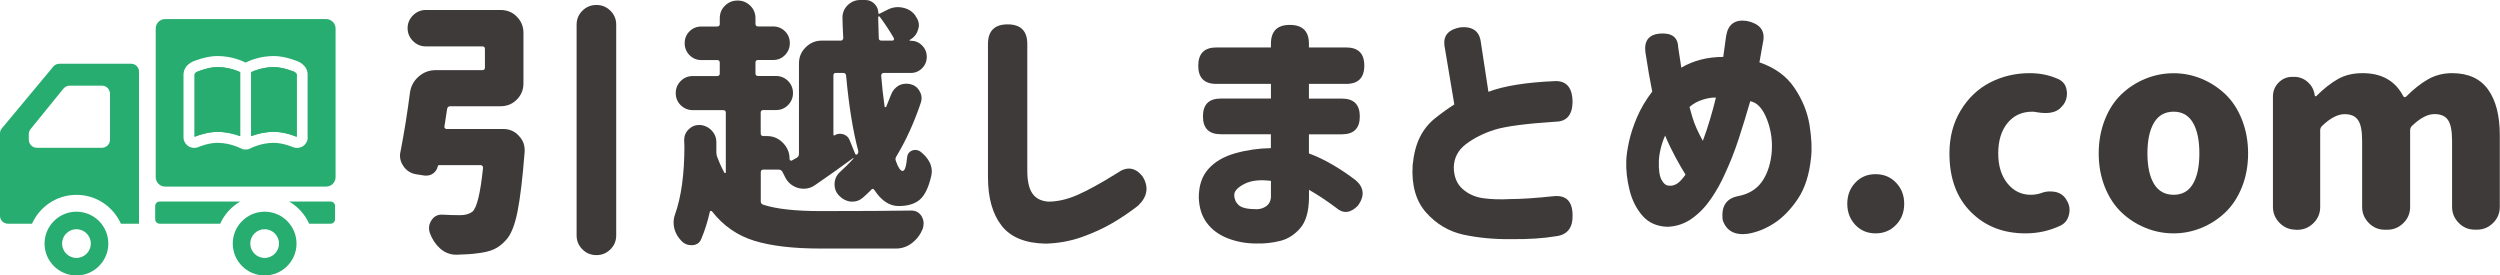 <?xml version="1.0" encoding="utf-8"?>
<!-- Generator: Adobe Illustrator 25.0.1, SVG Export Plug-In . SVG Version: 6.00 Build 0)  -->
<svg version="1.1" xmlns="http://www.w3.org/2000/svg" xmlns:xlink="http://www.w3.org/1999/xlink" x="0px" y="0px"
	 viewBox="0 0 372.48 41.04" style="enable-background:new 0 0 372.48 41.04;" xml:space="preserve">
<style type="text/css">
	.st0{fill:#28AD70;}
	.st1{fill:#FFFFFF;stroke:#FFFFFF;stroke-width:0.5;stroke-miterlimit:10;}
	.st2{fill:#3E3A39;stroke:#3E3A39;stroke-width:0.5;stroke-miterlimit:10;}
	.st3{fill:#3E3A39;}
	.st4{display:none;}
	
		.st5{display:inline;fill:#FFFFFF;stroke:#FFFFFF;stroke-width:0.5;stroke-linecap:round;stroke-linejoin:round;stroke-miterlimit:10;}
	.st6{fill:#FFFFFF;}
	.st7{fill:#FFFFFF;stroke:#FFFFFF;stroke-linecap:round;stroke-linejoin:round;stroke-miterlimit:10;}
	.st8{fill:#3E3A39;stroke:#3E3A39;stroke-width:0.75;stroke-miterlimit:10;}
	.st9{fill:none;stroke:#000000;stroke-width:2;stroke-linecap:round;stroke-linejoin:round;stroke-miterlimit:10;}
	.st10{fill:#231815;}
</style>
<g id="レイヤー_1">
</g>
<g id="レイヤー_3">
	<g>
		<path class="st3" d="M66.22,18.83c-0.03,0.11-0.01,0.2,0.06,0.27c0.06,0.08,0.15,0.12,0.25,0.12h8.48c0.91,0,1.68,0.34,2.3,1.02
			c0.57,0.6,0.86,1.3,0.86,2.11c0,0.08,0,0.17,0,0.27c-0.31,3.96-0.67,6.93-1.07,8.93c-0.4,1.99-0.96,3.38-1.66,4.16
			c-0.6,0.68-1.23,1.16-1.89,1.45s-1.5,0.48-2.52,0.59c-0.7,0.1-1.71,0.17-3.01,0.2h-0.04c-0.89,0-1.68-0.3-2.38-0.9
			c-0.7-0.63-1.22-1.41-1.56-2.34c-0.08-0.23-0.12-0.48-0.12-0.74c0-0.39,0.12-0.77,0.35-1.13c0.36-0.57,0.87-0.86,1.52-0.86
			c0.03,0,0.05,0,0.08,0c0.94,0.05,1.82,0.08,2.66,0.08c0.78,0,1.39-0.17,1.84-0.51c0.68-0.57,1.21-2.76,1.6-6.56
			c0-0.1-0.03-0.2-0.1-0.27c-0.07-0.08-0.15-0.12-0.25-0.12h-6.17c-0.13,0-0.21,0.07-0.23,0.2c-0.1,0.44-0.34,0.79-0.7,1.05
			c-0.29,0.21-0.61,0.31-0.98,0.31c-0.08,0-0.17,0-0.27,0l-1.29-0.2c-0.78-0.13-1.41-0.53-1.88-1.21c-0.34-0.49-0.51-1.02-0.51-1.56
			c0-0.21,0.03-0.4,0.08-0.59c0.55-2.84,1.02-5.77,1.41-8.79c0.13-0.96,0.56-1.76,1.29-2.4c0.73-0.64,1.58-0.96,2.54-0.96h6.95
			c0.26,0,0.39-0.13,0.39-0.39V7.3c0-0.26-0.13-0.39-0.39-0.39h-8.44c-0.73,0-1.36-0.27-1.89-0.8c-0.53-0.53-0.8-1.17-0.8-1.91
			s0.27-1.38,0.8-1.91c0.53-0.53,1.17-0.8,1.89-0.8h11.17c0.96,0,1.77,0.33,2.42,1c0.65,0.66,0.98,1.46,0.98,2.4v7.54
			c0,0.94-0.33,1.74-0.98,2.4c-0.65,0.66-1.46,1-2.42,1h-7.5c-0.26,0-0.42,0.13-0.47,0.39C66.51,16.86,66.38,17.73,66.22,18.83z
			 M85.91,3.67c0-0.81,0.29-1.5,0.86-2.07c0.57-0.57,1.27-0.86,2.09-0.86s1.52,0.29,2.09,0.86c0.57,0.57,0.86,1.26,0.86,2.07v31.41
			c0,0.81-0.29,1.5-0.86,2.07c-0.57,0.57-1.27,0.86-2.09,0.86s-1.52-0.29-2.09-0.86c-0.57-0.57-0.86-1.26-0.86-2.07V3.67z"/>
		<path class="st3" d="M113.74,25.27c-0.26,0-0.39,0.13-0.39,0.39V30c0,0.26,0.13,0.43,0.39,0.51c1.95,0.63,4.79,0.94,8.52,0.94
			c5.99,0,10.48-0.03,13.48-0.08h0.04c0.65,0,1.16,0.27,1.52,0.82c0.21,0.37,0.31,0.73,0.31,1.09c0,0.26-0.04,0.52-0.12,0.78
			c-0.34,0.86-0.87,1.57-1.58,2.13c-0.72,0.56-1.52,0.84-2.4,0.84h-11.33c-3.98,0-7.24-0.38-9.77-1.15
			c-2.53-0.77-4.64-2.23-6.33-4.39c-0.05-0.05-0.12-0.07-0.2-0.06c-0.08,0.01-0.12,0.06-0.12,0.14c-0.34,1.48-0.77,2.84-1.29,4.06
			c-0.23,0.55-0.66,0.85-1.29,0.9c-0.08,0-0.14,0-0.2,0c-0.55,0-1.02-0.2-1.41-0.59c-0.52-0.52-0.89-1.13-1.09-1.84
			c-0.08-0.31-0.12-0.63-0.12-0.94c0-0.39,0.06-0.78,0.2-1.17c0.94-2.63,1.41-6.03,1.41-10.2l-0.04-0.9c0-0.65,0.23-1.2,0.7-1.64
			c0.42-0.42,0.92-0.63,1.52-0.63c0.05,0,0.09,0,0.12,0c0.7,0.05,1.29,0.33,1.76,0.82c0.47,0.5,0.7,1.08,0.7,1.76
			c0,0.39,0,0.89,0,1.48c0,0.29,0.05,0.55,0.16,0.78c0.31,0.83,0.66,1.6,1.05,2.3c0.03,0.03,0.06,0.03,0.12,0.02
			c0.05-0.01,0.08-0.04,0.08-0.1V16.8c0-0.26-0.13-0.39-0.39-0.39h-4.53c-0.7,0-1.3-0.25-1.8-0.74c-0.5-0.49-0.74-1.09-0.74-1.8
			s0.25-1.3,0.74-1.8c0.49-0.49,1.09-0.74,1.8-0.74h3.63c0.26,0,0.39-0.13,0.39-0.39v-1.6c0-0.26-0.13-0.39-0.39-0.39h-2.34
			c-0.7,0-1.3-0.25-1.78-0.74c-0.48-0.49-0.72-1.09-0.72-1.78c0-0.69,0.24-1.28,0.72-1.76c0.48-0.48,1.07-0.72,1.78-0.72h2.34
			c0.26,0,0.39-0.13,0.39-0.39V2.73c0-0.75,0.26-1.39,0.78-1.89c0.52-0.51,1.15-0.76,1.88-0.76c0.73,0,1.35,0.25,1.88,0.76
			c0.52,0.51,0.78,1.14,0.78,1.89v0.82c0,0.26,0.13,0.39,0.39,0.39h2.23c0.7,0,1.29,0.24,1.78,0.72c0.48,0.48,0.72,1.07,0.72,1.76
			c0,0.69-0.24,1.28-0.72,1.78c-0.48,0.5-1.07,0.74-1.78,0.74h-2.23c-0.26,0-0.39,0.13-0.39,0.39v1.6c0,0.26,0.13,0.39,0.39,0.39
			h2.66c0.7,0,1.3,0.25,1.8,0.74c0.49,0.5,0.74,1.09,0.74,1.8s-0.25,1.3-0.74,1.8c-0.5,0.5-1.09,0.74-1.8,0.74h-1.88
			c-0.26,0-0.39,0.13-0.39,0.39v3.09c0,0.26,0.13,0.39,0.39,0.39h0.51c0.94,0,1.74,0.33,2.4,1s1,1.46,1,2.4v0.04
			c0,0.08,0.04,0.14,0.12,0.2c0.08,0.05,0.16,0.05,0.23,0l0.7-0.39c0.23-0.13,0.35-0.32,0.35-0.59V9.45c0-0.94,0.33-1.74,1-2.4
			s1.46-1,2.4-1h2.85c0.1,0,0.19-0.04,0.25-0.12c0.06-0.08,0.1-0.17,0.1-0.27c-0.08-1.43-0.12-2.45-0.12-3.05
			c0-0.7,0.25-1.3,0.74-1.8C126.8,0.27,127.43,0,128.16,0h0.78c0.52,0,0.97,0.19,1.35,0.57c0.38,0.38,0.57,0.83,0.57,1.35
			c0,0.05,0.02,0.09,0.06,0.12c0.04,0.03,0.08,0.03,0.14,0l1.17-0.59c0.49-0.26,1.02-0.39,1.56-0.39c0.23,0,0.47,0.03,0.7,0.08
			c0.81,0.16,1.45,0.56,1.91,1.21c0.03,0.05,0.05,0.11,0.08,0.16c0.29,0.39,0.43,0.81,0.43,1.25c0,0.21-0.04,0.42-0.12,0.63
			c-0.18,0.68-0.6,1.2-1.25,1.56c-0.03,0-0.03,0.02-0.02,0.06c0.01,0.04,0.03,0.06,0.06,0.06h0.12c0.65,0,1.21,0.23,1.68,0.7
			s0.7,1.04,0.7,1.7s-0.23,1.23-0.7,1.7s-1.03,0.7-1.68,0.7h-4.06c-0.1,0-0.19,0.04-0.25,0.12c-0.07,0.08-0.1,0.17-0.1,0.27
			c0.13,1.64,0.3,3.18,0.51,4.61c0,0.05,0.03,0.09,0.1,0.1c0.06,0.01,0.11-0.01,0.14-0.06c0.23-0.57,0.47-1.16,0.7-1.76
			c0.23-0.63,0.63-1.09,1.17-1.41c0.36-0.18,0.74-0.27,1.13-0.27c0.21,0,0.42,0.03,0.63,0.08c0.63,0.16,1.08,0.52,1.37,1.09
			c0.18,0.31,0.27,0.64,0.27,0.98c0,0.23-0.04,0.47-0.12,0.7c-0.99,2.94-2.2,5.6-3.63,7.97c-0.16,0.23-0.18,0.47-0.08,0.7
			c0.34,0.99,0.68,1.48,1.02,1.48c0.31,0,0.53-0.69,0.66-2.07c0.05-0.47,0.3-0.79,0.74-0.98c0.16-0.05,0.31-0.08,0.47-0.08
			c0.26,0,0.51,0.08,0.74,0.23c0.63,0.47,1.09,1.02,1.41,1.64c0.21,0.44,0.31,0.89,0.31,1.33c0,0.21-0.03,0.43-0.08,0.66
			c-0.39,1.72-0.96,2.9-1.7,3.54c-0.74,0.64-1.8,0.96-3.16,0.96s-2.57-0.79-3.61-2.38c-0.16-0.23-0.31-0.25-0.47-0.04
			c-0.42,0.42-0.83,0.81-1.25,1.17c-0.44,0.39-0.95,0.59-1.52,0.59c-0.1,0-0.21,0-0.31,0c-0.7-0.1-1.3-0.43-1.8-0.98
			c-0.39-0.44-0.59-0.96-0.59-1.56c0-0.75,0.27-1.38,0.82-1.88c0.7-0.63,1.37-1.29,1.99-1.99c0.03-0.03,0.03-0.04,0.02-0.06
			c-0.01-0.01-0.03-0.02-0.06-0.02c-1.8,1.33-3.69,2.67-5.66,4.02c-0.52,0.37-1.08,0.55-1.68,0.55c-0.23,0-0.48-0.03-0.74-0.08
			c-0.89-0.23-1.55-0.74-1.99-1.52l-0.47-0.94c-0.13-0.21-0.33-0.31-0.59-0.31H113.74z M124.56,10.86c-0.26,0-0.39,0.13-0.39,0.39
			v8.79c0,0.05,0.02,0.09,0.06,0.12c0.04,0.03,0.08,0.03,0.14,0c0.23-0.16,0.49-0.23,0.78-0.23c0.16,0,0.33,0.03,0.51,0.08
			c0.47,0.16,0.78,0.46,0.94,0.9l0.82,2.03c0.03,0.05,0.07,0.09,0.14,0.1c0.06,0.01,0.12-0.01,0.18-0.06
			c0.13-0.16,0.17-0.34,0.12-0.55c-0.78-2.92-1.38-6.64-1.8-11.17c-0.03-0.26-0.17-0.39-0.43-0.39H124.56z M130.93,5.66
			c0,0.26,0.13,0.39,0.39,0.39h1.64c0.1,0,0.18-0.04,0.21-0.12s0.04-0.16,0.02-0.23c-0.6-1.04-1.3-2.11-2.11-3.2
			c-0.03-0.05-0.07-0.07-0.14-0.06c-0.07,0.01-0.1,0.06-0.1,0.14C130.85,3.33,130.88,4.36,130.93,5.66z"/>
		<path class="st3" d="M153.06,25.43c0,1.54,0.25,2.67,0.76,3.4c0.51,0.73,1.29,1.13,2.36,1.21c1.38,0,2.83-0.33,4.36-1
			s3.5-1.75,5.92-3.26c1.41-1.02,2.66-0.86,3.75,0.47c0.99,1.56,0.78,3.02-0.63,4.38c-1.2,0.94-2.47,1.8-3.83,2.6
			c-1.35,0.79-2.88,1.49-4.57,2.09c-1.69,0.6-3.48,0.92-5.35,0.98c-3.05-0.05-5.25-0.94-6.6-2.68c-1.35-1.73-2.03-4.13-2.03-7.21
			V6.56c0-1.95,0.98-2.93,2.93-2.93s2.93,0.98,2.93,2.93V25.43z"/>
		<path class="st3" d="M189.36,14.69V12.5h-8.13c-1.8,0-2.7-0.9-2.7-2.7c0-1.82,0.9-2.73,2.7-2.73h8.13V6.52
			c0-1.88,0.94-2.81,2.81-2.81c1.9,0,2.85,0.94,2.85,2.81v0.55h5.55c1.8,0,2.7,0.9,2.7,2.7c0,1.82-0.9,2.73-2.7,2.73h-5.55v2.19
			h4.92c1.77,0,2.66,0.89,2.66,2.66c0,1.77-0.89,2.66-2.66,2.66h-4.92v2.85c1.15,0.42,2.32,0.98,3.52,1.68
			c1.2,0.7,2.36,1.48,3.48,2.34c1.22,1.07,1.33,2.32,0.31,3.75c-1.12,1.15-2.21,1.25-3.28,0.31c-1.43-1.07-2.77-1.95-4.02-2.66v1.21
			c-0.03,2.03-0.46,3.54-1.31,4.51c-0.85,0.98-1.84,1.61-2.97,1.89s-2.31,0.42-3.54,0.39c-1.54,0-2.97-0.26-4.3-0.78
			s-2.36-1.29-3.11-2.3s-1.14-2.27-1.19-3.75c0-1.8,0.48-3.23,1.45-4.3c0.96-1.07,2.3-1.84,4-2.32c1.71-0.48,3.47-0.73,5.29-0.76V20
			h-7.46c-1.77,0-2.66-0.88-2.66-2.66c0-1.77,0.88-2.66,2.66-2.66H189.36z M187.21,31.17c0.55,0,1.03-0.15,1.45-0.45
			c0.42-0.3,0.65-0.73,0.7-1.31v-2.46c-1.64-0.21-2.96-0.06-3.95,0.45c-0.99,0.51-1.5,1.05-1.52,1.62c0,0.6,0.21,1.11,0.64,1.52
			C184.97,30.96,185.86,31.17,187.21,31.17z"/>
		<path class="st3" d="M231.8,18.13c-4.45,0.29-7.5,0.69-9.14,1.21c-1.64,0.52-3.05,1.23-4.24,2.13c-1.19,0.9-1.79,2.06-1.82,3.5
			c0.03,1.38,0.47,2.45,1.33,3.2c0.86,0.76,1.89,1.21,3.11,1.37s2.52,0.2,3.93,0.12c1.64,0,3.81-0.14,6.52-0.43
			c1.85-0.18,2.79,0.76,2.81,2.81c0.05,1.9-0.78,2.96-2.5,3.16c-1.8,0.31-4.04,0.46-6.72,0.43c-2.5,0.03-4.84-0.2-7.01-0.66
			c-2.17-0.47-4.03-1.56-5.57-3.28c-1.54-1.72-2.21-4.07-2.03-7.07c0.16-1.64,0.51-3.03,1.07-4.16c0.56-1.13,1.32-2.08,2.29-2.85
			c0.96-0.77,1.91-1.45,2.85-2.05l-1.48-8.83c-0.16-1.46,0.64-2.34,2.38-2.66c1.82-0.16,2.84,0.57,3.05,2.19l1.13,7.42
			c2.29-0.88,5.64-1.42,10.04-1.6c1.64,0,2.47,1.03,2.5,3.09C234.27,17.11,233.44,18.1,231.8,18.13z"/>
		<path class="st3" d="M245.15,7.77c-0.21-1.69,0.51-2.62,2.15-2.77c1.77-0.13,2.68,0.54,2.73,1.99c0.13,0.83,0.29,1.86,0.47,3.09
			c0.88-0.52,1.85-0.92,2.89-1.19c1.04-0.27,2.16-0.41,3.36-0.41c0.13-0.94,0.27-1.98,0.43-3.13c0.29-1.74,1.32-2.49,3.09-2.23
			c1.85,0.39,2.67,1.34,2.46,2.85c-0.18,1.02-0.38,2.12-0.59,3.32c2.29,0.78,4.03,2.04,5.21,3.79c1.18,1.75,1.93,3.58,2.25,5.51
			c0.31,1.93,0.39,3.57,0.23,4.92c-0.26,2.53-0.92,4.57-1.97,6.13s-2.21,2.76-3.48,3.59c-1.26,0.83-2.59,1.37-3.96,1.6
			c-1.95,0.26-3.2-0.42-3.75-2.03c-0.26-2.06,0.52-3.25,2.34-3.59c1.48-0.29,2.62-0.96,3.42-2.03c0.79-1.07,1.29-2.43,1.5-4.1
			c0.21-1.82-0.01-3.57-0.64-5.23c-0.64-1.67-1.48-2.59-2.52-2.77c-0.52,1.82-1.09,3.67-1.7,5.55c-0.61,1.88-1.31,3.65-2.09,5.31
			c-0.55,1.25-1.23,2.47-2.05,3.67c-0.82,1.2-1.77,2.18-2.85,2.95c-1.08,0.77-2.3,1.18-3.65,1.23c-1.56-0.05-2.8-0.6-3.71-1.64
			c-0.91-1.04-1.56-2.32-1.93-3.83c-0.38-1.51-0.54-2.98-0.49-4.41c0.03-0.73,0.16-1.67,0.41-2.81c0.25-1.14,0.65-2.37,1.21-3.67
			c0.56-1.3,1.31-2.56,2.25-3.79C245.86,12.15,245.52,10.2,245.15,7.77z M248.67,27.66c0.31,0.05,0.66-0.02,1.05-0.21
			s0.86-0.67,1.41-1.43c-0.47-0.75-0.97-1.62-1.5-2.6c-0.53-0.98-1.05-2.05-1.54-3.22c-0.29,0.65-0.51,1.3-0.66,1.95
			c-0.16,0.65-0.25,1.25-0.27,1.8c-0.05,1.3,0.08,2.25,0.39,2.83S248.23,27.66,248.67,27.66z M251.72,15.94
			c0,0.05,0.15,0.58,0.45,1.58c0.3,1,0.81,2.16,1.54,3.46c0.39-1.04,0.75-2.11,1.07-3.2c0.33-1.09,0.62-2.17,0.88-3.24
			c-0.57-0.03-1.23,0.08-1.97,0.31S252.29,15.44,251.72,15.94z"/>
		<path class="st3" d="M279.45,34.77c-1.22,0-2.23-0.42-3.03-1.27c-0.79-0.85-1.19-1.89-1.19-3.14s0.4-2.3,1.19-3.14
			c0.79-0.85,1.8-1.27,3.03-1.27c1.22,0,2.24,0.42,3.05,1.27c0.81,0.85,1.21,1.89,1.21,3.14s-0.4,2.3-1.21,3.14
			C281.69,34.34,280.68,34.77,279.45,34.77z"/>
		<path class="st3" d="M301.77,34.77c-3.31,0-6.02-1.07-8.14-3.2c-2.12-2.13-3.18-5.04-3.18-8.71c0-2.42,0.56-4.56,1.68-6.41
			c1.12-1.85,2.58-3.23,4.38-4.16c1.8-0.92,3.76-1.39,5.9-1.39c1.56,0,2.99,0.3,4.3,0.9c0.7,0.34,1.11,0.9,1.21,1.68
			c0.03,0.16,0.04,0.31,0.04,0.47c0,0.63-0.18,1.19-0.55,1.68l-0.16,0.16c-0.5,0.7-1.33,1.05-2.5,1.05c-0.39,0-0.82-0.04-1.29-0.12
			c-0.21-0.05-0.43-0.08-0.66-0.08c-1.54,0-2.77,0.56-3.69,1.68c-0.92,1.12-1.39,2.63-1.39,4.53c0,1.85,0.46,3.34,1.37,4.47
			c0.91,1.13,2.07,1.7,3.48,1.7c0.55,0,1.08-0.09,1.6-0.27c0.42-0.16,0.83-0.23,1.25-0.23c0.29,0,0.57,0.03,0.86,0.08
			c0.73,0.18,1.26,0.57,1.6,1.17c0.31,0.47,0.47,0.98,0.47,1.52c0,0.21-0.03,0.42-0.08,0.63c-0.16,0.78-0.57,1.34-1.25,1.68
			C305.39,34.38,303.65,34.77,301.77,34.77z"/>
		<path class="st3" d="M323.86,34.77c-1.46,0-2.86-0.27-4.2-0.82c-1.34-0.55-2.53-1.31-3.57-2.3c-1.04-0.99-1.87-2.25-2.48-3.77
			c-0.61-1.52-0.92-3.2-0.92-5.02c0-1.82,0.31-3.5,0.92-5.04c0.61-1.54,1.44-2.8,2.48-3.79c1.04-0.99,2.23-1.76,3.57-2.3
			c1.34-0.55,2.74-0.82,4.2-0.82c1.43,0,2.81,0.27,4.14,0.82s2.51,1.32,3.55,2.3c1.04,0.99,1.87,2.25,2.48,3.79
			c0.61,1.54,0.92,3.22,0.92,5.04c0,1.82-0.31,3.5-0.92,5.02c-0.61,1.52-1.44,2.78-2.48,3.77c-1.04,0.99-2.23,1.76-3.55,2.3
			S325.29,34.77,323.86,34.77z M323.86,29.02c1.28,0,2.23-0.54,2.87-1.62c0.64-1.08,0.96-2.6,0.96-4.55s-0.32-3.48-0.96-4.57
			c-0.64-1.09-1.6-1.64-2.87-1.64c-1.3,0-2.28,0.55-2.93,1.64c-0.65,1.09-0.98,2.62-0.98,4.57s0.33,3.47,0.98,4.55
			C321.58,28.48,322.56,29.02,323.86,29.02z"/>
		<path class="st3" d="M342.05,34.22c-0.94,0-1.74-0.33-2.4-1s-1-1.46-1-2.4V14.38c0-0.81,0.28-1.5,0.84-2.07
			c0.56-0.57,1.24-0.86,2.05-0.86h0.27c0.75,0,1.42,0.25,1.99,0.74c0.57,0.5,0.92,1.11,1.05,1.84l0.04,0.23
			c0,0.05,0.03,0.08,0.1,0.08c0.06,0,0.11-0.01,0.14-0.04c1.09-1.09,2.16-1.93,3.2-2.52c1.04-0.59,2.27-0.88,3.67-0.88
			c2.84,0,4.86,1.13,6.05,3.4c0.05,0.11,0.12,0.16,0.21,0.18c0.09,0.01,0.18-0.02,0.25-0.1c1.09-1.09,2.17-1.95,3.24-2.56
			c1.07-0.61,2.27-0.92,3.59-0.92c2.4,0,4.18,0.81,5.35,2.42c1.17,1.62,1.76,3.89,1.76,6.84v10.66c0,0.94-0.33,1.74-1,2.4
			s-1.46,1-2.4,1h-0.31c-0.94,0-1.74-0.33-2.4-1s-1-1.46-1-2.4v-9.8c0-1.51-0.2-2.56-0.61-3.14c-0.4-0.59-1.07-0.88-2.01-0.88
			c-1.02,0-2.14,0.59-3.36,1.76c-0.18,0.18-0.27,0.4-0.27,0.66v11.41c0,0.94-0.33,1.74-1,2.4s-1.46,1-2.4,1h-0.35
			c-0.94,0-1.74-0.33-2.4-1s-1-1.46-1-2.4v-9.8c0-1.51-0.2-2.56-0.61-3.14c-0.4-0.59-1.07-0.88-2.01-0.88
			c-1.02,0-2.14,0.59-3.36,1.76c-0.18,0.18-0.27,0.4-0.27,0.66v11.41c0,0.94-0.33,1.74-1,2.4s-1.46,1-2.4,1H342.05z"/>
		<g>
			<path class="st0" d="M11.39,31.54c-2.62,0-4.75,2.13-4.75,4.75c0,2.62,2.13,4.75,4.75,4.75c2.62,0,4.75-2.13,4.75-4.75
				C16.14,33.67,14.02,31.54,11.39,31.54z M11.39,38.43c-1.18,0-2.14-0.96-2.14-2.14c0-1.18,0.96-2.14,2.14-2.14
				c1.18,0,2.14,0.96,2.14,2.14C13.53,37.47,12.57,38.43,11.39,38.43z"/>
			<path class="st0" d="M39.43,31.54c-2.62,0-4.75,2.13-4.75,4.75c0,2.62,2.13,4.75,4.75,4.75c2.62,0,4.75-2.13,4.75-4.75
				C44.18,33.67,42.05,31.54,39.43,31.54z M39.43,38.43c-1.18,0-2.14-0.96-2.14-2.14c0-1.18,0.96-2.14,2.14-2.14
				c1.18,0,2.14,0.96,2.14,2.14C41.57,37.47,40.61,38.43,39.43,38.43z"/>
			<path class="st0" d="M19.54,9.5H8.84c-0.35,0-0.68,0.15-0.9,0.42l-7.66,9.2C0.1,19.33,0,19.6,0,19.87v8.07v4.22
				c0,0.65,0.53,1.17,1.17,1.17h3.6c1.14-2.53,3.67-4.3,6.62-4.3c2.95,0,5.49,1.77,6.62,4.3h2.7V10.68
				C20.72,10.03,20.19,9.5,19.54,9.5z M4.29,19.99c0-0.28,0.1-0.55,0.27-0.76l4.89-6.02c0.23-0.28,0.58-0.45,0.94-0.45h4.79
				c0.67,0,1.21,0.54,1.21,1.21v6.84c0,0.67-0.54,1.21-1.21,1.21H5.5c-0.67,0-1.21-0.54-1.21-1.21V19.99z"/>
			<path class="st0" d="M23.78,30.03c-0.37,0-0.66,0.3-0.66,0.66v1.98c0,0.36,0.3,0.66,0.66,0.66h9.03c0.62-1.39,1.67-2.54,2.97-3.3
				H23.78z"/>
			<path class="st0" d="M49.26,30.03h-6.17c1.3,0.76,2.35,1.92,2.97,3.3h3.2c0.37,0,0.66-0.3,0.66-0.66v-1.98
				C49.92,30.32,49.62,30.03,49.26,30.03z"/>
			<g>
				<path class="st0" d="M43.81,10.69l-0.21-0.08c-0.18-0.07-0.44-0.16-0.74-0.25C42.42,10.22,41.58,10,40.82,10c0,0-0.01,0-0.01,0
					c-1.6,0-2.88,0.51-3.39,0.75v9.53c0.83-0.31,2.02-0.63,3.39-0.64c0.74,0,1.53,0.13,2.43,0.4c0.24,0.07,0.59,0.18,0.96,0.34
					v-9.25c0-0.08-0.01-0.11-0.07-0.18C44.12,10.91,44.03,10.81,43.81,10.69z"/>
				<path class="st0" d="M32.39,10C32.38,10,32.38,10,32.39,10c-0.74,0-1.56,0.21-1.98,0.34c-0.53,0.16-0.93,0.32-1.04,0.36
					c-0.19,0.11-0.28,0.21-0.31,0.25c-0.05,0.07-0.06,0.1-0.06,0.18v9.25c0.38-0.15,0.73-0.26,0.96-0.33c0.88-0.26,1.7-0.4,2.43-0.4
					c1.38,0,2.56,0.32,3.4,0.64v-9.53c-0.22-0.1-0.46-0.2-0.71-0.29C34.47,10.25,33.51,10,32.39,10z"/>
				<path class="st0" d="M48.59,2.84H24.61c-0.78,0-1.41,0.63-1.41,1.41v22.14c0,0.78,0.63,1.41,1.41,1.41h23.98
					c0.78,0,1.41-0.63,1.41-1.41V4.25C50,3.48,49.37,2.84,48.59,2.84z M45.85,20.46c0,0.51-0.25,0.99-0.66,1.28
					c-0.41,0.3-0.94,0.38-1.42,0.23l-0.1-0.04c-0.08-0.03-0.14-0.06-0.22-0.09c-0.17-0.06-0.4-0.15-0.68-0.23
					c-0.41-0.12-1.2-0.33-1.96-0.33c-0.01,0-0.01,0-0.02,0c-1.89,0-3.42,0.79-3.58,0.87l-0.12,0.06c-0.15,0.05-0.25,0.06-0.35,0.06
					c-0.05,0-0.1,0-0.15-0.01c-0.12,0.02-0.3,0.02-0.45-0.03l-0.1-0.04l0.06-0.25l-0.12,0.22c-0.09-0.05-0.16-0.08-0.25-0.12
					c-0.16-0.08-0.43-0.19-0.77-0.31c-0.6-0.21-1.53-0.45-2.58-0.45c0,0-0.01,0-0.01,0c-0.74,0-1.51,0.2-1.9,0.31
					c-0.58,0.17-0.96,0.34-0.96,0.34l-0.08,0.03c-0.51,0.16-1.02,0.07-1.43-0.22c-0.41-0.3-0.66-0.78-0.66-1.28v-9.34
					c0-0.43,0.14-0.85,0.41-1.19c0.21-0.27,0.48-0.49,0.85-0.7l0.06-0.03c0.04-0.02,0.52-0.22,1.2-0.43
					c0.95-0.28,1.77-0.42,2.51-0.42c2.01,0,3.55,0.64,4.22,0.97c0.67-0.33,2.21-0.97,4.21-0.97c0.74,0,1.57,0.14,2.51,0.42
					c0.67,0.2,1.16,0.41,1.2,0.43l0.06,0.03c0.37,0.21,0.64,0.43,0.85,0.69c0.27,0.34,0.42,0.76,0.41,1.19V20.46z"/>
				<path class="st0" d="M35.78,20.28c-0.83-0.31-2.02-0.63-3.4-0.64c-0.73,0-1.55,0.13-2.43,0.4c-0.24,0.07-0.59,0.18-0.96,0.33
					v-9.25c0-0.08,0.01-0.11,0.06-0.18c0.03-0.04,0.12-0.14,0.31-0.25c0.11-0.04,0.51-0.21,1.04-0.36c0.42-0.13,1.25-0.34,1.98-0.34
					c0,0,0,0,0.01,0c1.13,0,2.08,0.25,2.68,0.46c0.25,0.09,0.49,0.19,0.71,0.29V20.28z M44.21,20.38c-0.38-0.15-0.73-0.27-0.96-0.34
					c-0.9-0.27-1.69-0.4-2.43-0.4c-1.38,0-2.56,0.32-3.39,0.64v-9.53c0.51-0.24,1.79-0.75,3.39-0.75c0.01,0,0.01,0,0.01,0
					c0.75,0,1.6,0.22,2.03,0.35c0.3,0.09,0.56,0.18,0.74,0.25l0.21,0.08c0.22,0.12,0.31,0.23,0.34,0.26
					c0.05,0.07,0.06,0.1,0.07,0.18V20.38z"/>
			</g>
		</g>
	</g>
</g>
<g id="レイヤー_2">
</g>
</svg>
